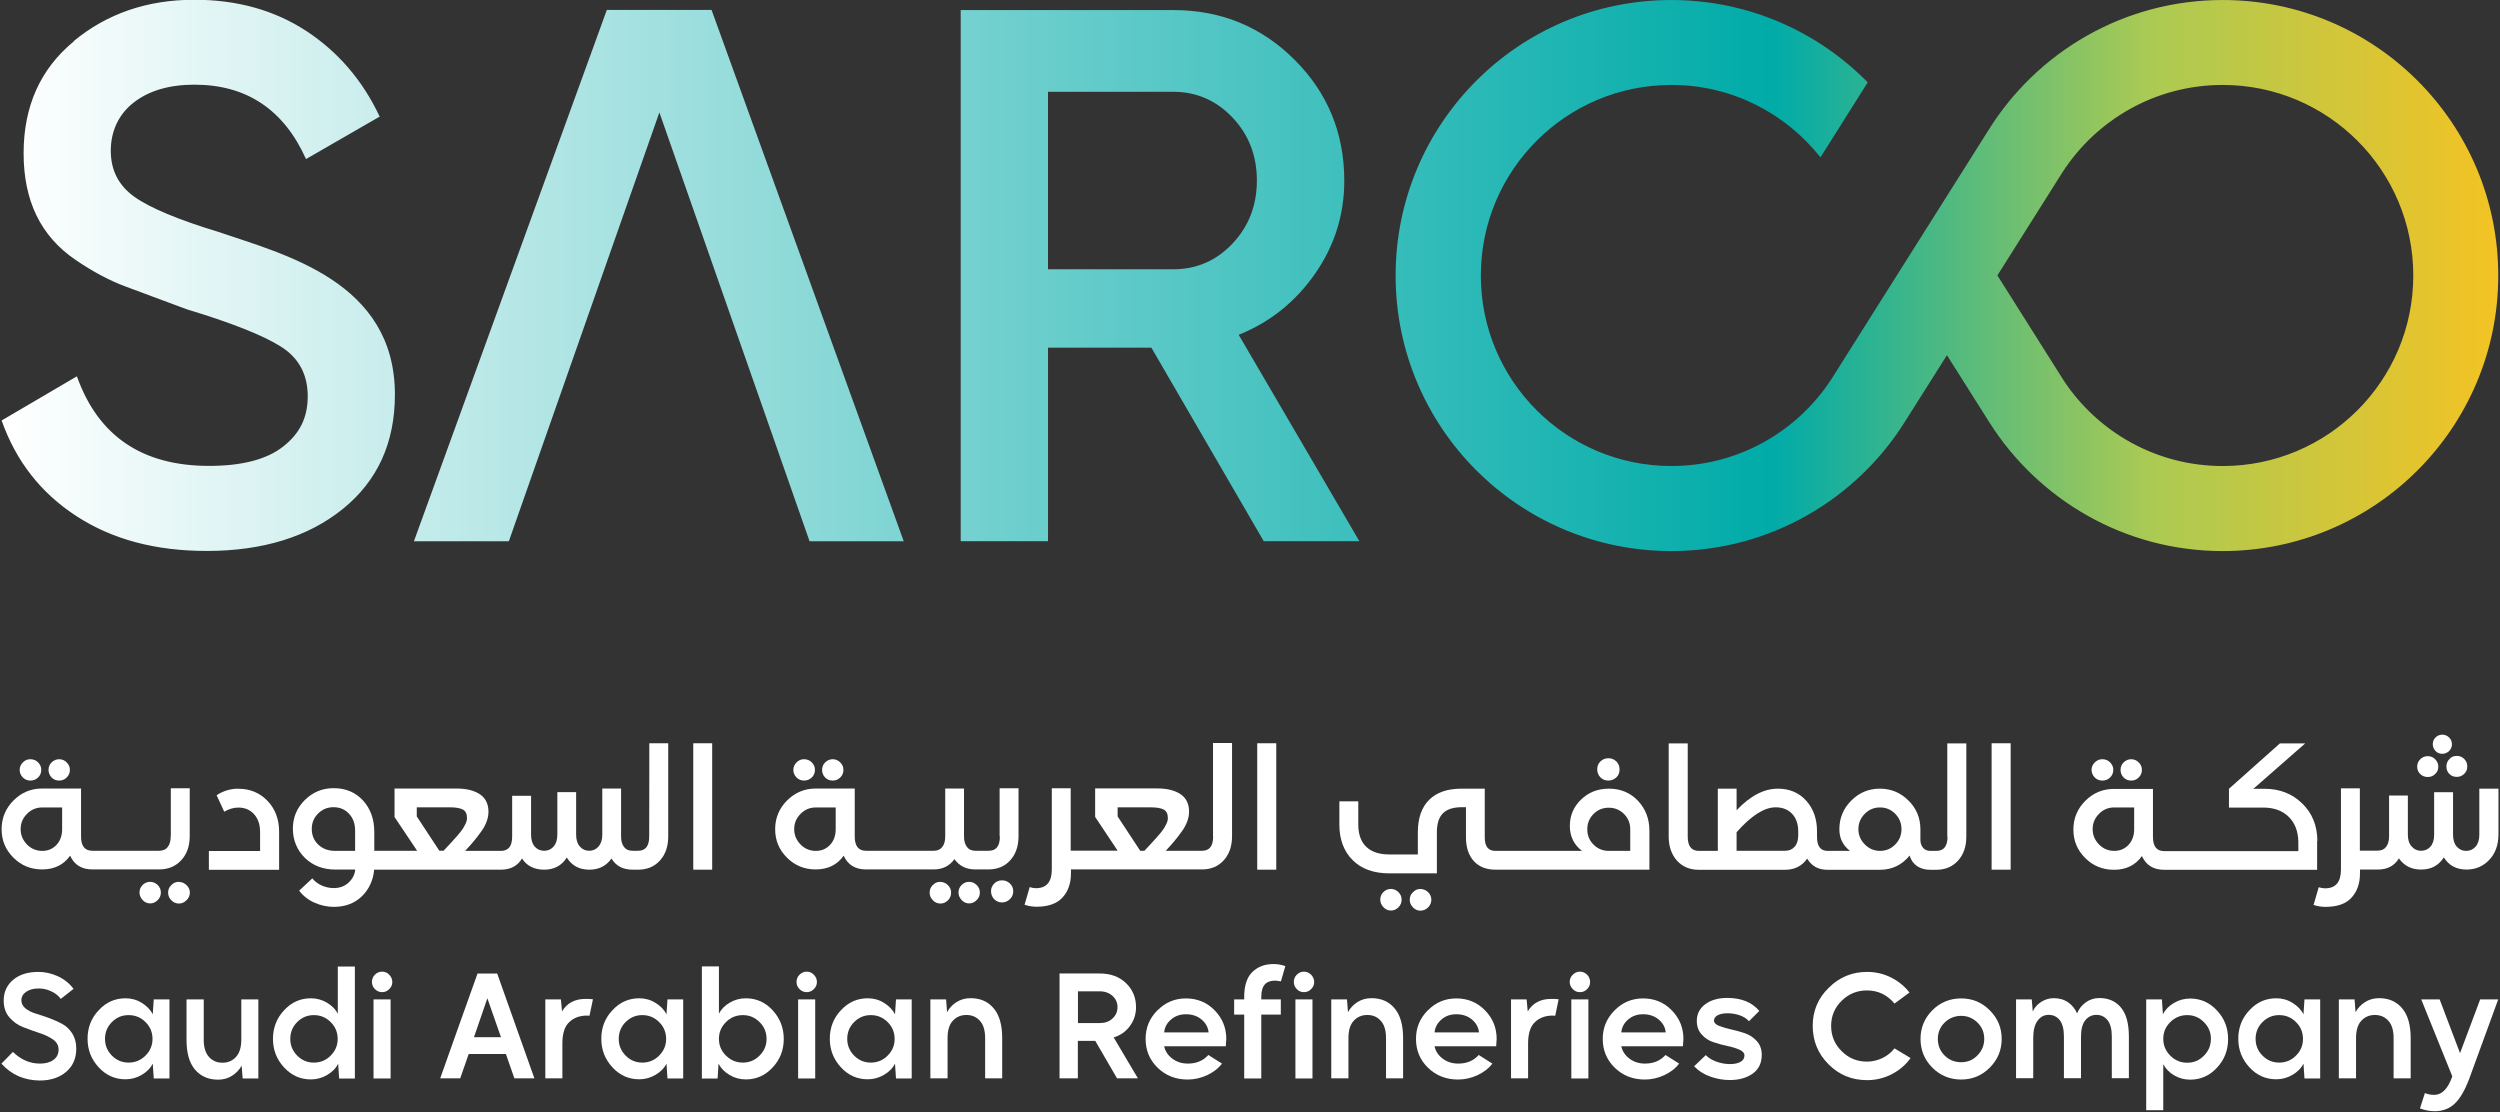 <svg version="1.2" xmlns="http://www.w3.org/2000/svg" viewBox="0 0 1549 689" width="1549" height="689">
	<rect x="0" y="0" width="1549" height="689" fill="#333333" stroke="none"/>
	<title>logo20</title>
	<defs>
		<clipPath clipPathUnits="userSpaceOnUse" id="cp1">
			<path d="m440.89 6.16l119.06 329.19h-58.35l-93.05-265.69-93.27 265.69h-58.81l119.52-329.19zm154.44 0.08h131.69q44.28 0 75.09 30.79c20.54 20.46 30.81 45.55 30.81 74.98 0 20.99-6.01 40.23-18.1 57.57-12.1 17.41-27.85 30.04-47.32 37.87l74.78 127.9h-59.26l-69.62-119.92h-64.05v119.92h-54.1v-329.19zm54.02 160.6h77.6q21.68 0 36.75-15.96 15.06-15.97 15.06-39.02 0-23.04-15.06-39.01c-10.12-10.64-22.3-15.97-36.75-15.97h-77.6zm-603.68-141.36c20.69-17.11 45.64-25.63 74.78-25.63 26.33 0 49.38 6.39 69.16 19.24 19.78 12.93 34.99 30.57 45.64 53.16l-45.64 26.31c-13.77-30.65-36.82-46.09-69.16-46.09-15.67 0-28.22 3.73-37.66 11.11-9.43 7.37-14.15 17.87-14.15 29.88 0 12.02 4.87 21.45 14.46 28.37 9.66 6.92 27.08 14.22 52.34 21.9 40.85 13.99 109.25 30.72 109.25 100.76 0 29.8-10.73 53.38-32.18 70.79-21.46 17.34-49.68 26.09-84.45 26.09-31.72 0-58.58-7.15-80.72-21.6-22.14-14.37-37.51-34.22-46.33-59.24l46.64-27.37c13.16 37.03 40.47 55.51 81.86 55.51 20.38 0 35.68-3.96 45.87-11.94 10.2-7.99 15.29-17.72 15.29-31.18 0-13.46-5.48-23.73-16.51-30.72-11.03-7-30.5-14.75-58.42-23.19-15.37-5.71-27.93-10.42-37.82-14.07-9.89-3.65-20.23-9.13-31.04-16.5-10.87-7.38-18.94-16.58-24.26-27.53q-7.99-16.43-7.99-38.56c0-29.12 10.34-52.24 31.11-69.35zm1331.53-25.47c94.34 0 170.72 76.42 170.72 170.72 0 94.29-76.46 170.71-170.8 170.71-60.78 0-114.19-31.86-144.47-79.69l-26.32-41.67-26.33 41.67c-30.2 47.91-83.61 79.69-144.47 79.69-94.34 0-170.8-76.42-170.8-170.71 0-94.3 76.46-170.72 170.8-170.72 47.7 0 90.76 19.54 121.73 51.02l-29.3 46.46c-21.6-27.29-54.85-44.86-92.35-44.86-65.28 0-118.08 52.93-118.08 118.1 0 65.16 52.8 118.02 118.08 118.02 41.61 0 78.2-21.53 99.28-54.07l97-153.76c30.13-48.59 83.99-80.91 145.31-80.91zm0 288.74c65.2 0 118.07-52.78 118.07-118.02 0-65.25-52.87-118.1-118.07-118.1-41.62 0-78.21 21.52-99.28 54.07l-40.33 63.95 41.16 65.24c21.15 31.87 57.37 52.86 98.45 52.86z"/>
		</clipPath>
		<linearGradient id="g1" x2="1" gradientUnits="userSpaceOnUse" gradientTransform="matrix(1546.903,0,0,341.421,12.175,452.157)">
			<stop offset="0" stop-color="#ffffff"/>
			<stop offset=".7" stop-color="#00aba8"/>
			<stop offset=".85" stop-color="#abca53"/>
			<stop offset="1" stop-color="#fac21f"/>
		</linearGradient>
	</defs>
	<style>
		.s0 { fill: url(#g1) } 
		.s1 { fill: #ffffff } 
	</style>
	<g id="Layer_1-2">
		<g>
			<g id="Clip-Path" clip-path="url(#cp1)">
				<g>
					<path fill-rule="evenodd" class="s0" d="m1547.98 0v341.44h-1546.98v-341.44z"/>
				</g>
			</g>
			<g>
				<path class="s1" d="m36.68 483.64c1.83 0 3.35-0.61 4.64-1.9 1.29-1.29 1.98-2.82 1.98-4.72 0-1.9-0.69-3.34-1.98-4.63-1.29-1.3-2.89-1.98-4.64-1.98-1.75 0-3.42 0.68-4.72 1.98-1.29 1.29-1.9 2.88-1.9 4.63 0 1.75 0.69 3.43 1.9 4.72 1.3 1.29 2.82 1.9 4.72 1.9z"/>
				<path class="s1" d="m18.8 483.64c1.9 0 3.43-0.61 4.8-1.9 1.29-1.29 1.97-2.82 1.97-4.72 0-1.9-0.68-3.34-1.97-4.63-1.3-1.3-2.9-1.98-4.8-1.98-1.9 0-3.35 0.68-4.64 1.98-1.29 1.29-1.98 2.88-1.98 4.63 0 1.75 0.69 3.43 1.98 4.72 1.29 1.29 2.89 1.9 4.64 1.9z"/>
				<path class="s1" d="m110.78 546.38c-1.82 0-3.35 0.68-4.64 2.05-1.37 1.29-1.98 2.81-1.98 4.64 0 1.82 0.69 3.34 1.98 4.71 1.29 1.37 2.89 2.06 4.72 2.06 1.82 0 3.34-0.69 4.71-2.06 1.37-1.37 2.06-2.89 2.06-4.71 0-1.83-0.69-3.35-2.06-4.64-1.37-1.29-2.89-1.98-4.71-1.98"/>
				<path class="s1" d="m93.05 546.38c-1.9 0-3.42 0.68-4.71 1.97-1.3 1.3-1.9 2.89-1.9 4.64 0 1.75 0.68 3.35 1.97 4.72 1.3 1.37 2.9 2.05 4.64 2.05 1.75 0 3.28-0.68 4.65-2.05 1.37-1.37 1.97-2.89 1.97-4.72 0-1.82-0.68-3.34-1.97-4.64-1.37-1.29-2.9-1.97-4.65-1.97z"/>
				<path class="s1" d="m105.76 518.32c0 2.73-0.61 4.94-1.83 6.46-1.21 1.6-3.04 2.36-5.4 2.36h-41.31c-4.71 0-7-2.97-7-8.82v-29.74h-24.11c-6.93 0-12.79 2.44-17.65 7.3-4.95 4.95-7.46 10.88-7.46 17.87 0 7 2.43 12.78 7.3 17.65q7.31 7.3 17.81 7.3c7.53 0 13.31-2.82 17.34-8.52 2.59 5.7 7.15 8.52 13.77 8.52h41.31c5.71 0 10.27-1.91 13.77-5.71q5.25-5.7 5.25-14.83v-29.73h-11.71v29.73zm-67.26-4.56c0 4.03-1.21 7.3-3.5 9.73-2.36 2.51-5.32 3.73-8.82 3.73-3.5 0-6.85-1.29-9.44-3.95-2.58-2.67-3.95-5.78-3.95-9.51 0-3.73 1.29-6.84 3.95-9.5 2.59-2.67 5.79-3.96 9.44-3.96h12.32z"/>
				<path class="s1" d="m147.76 488.66c-4.87 0-9.44 1.37-13.55 4.03l4.72 10.26c2.89-1.74 5.86-2.58 8.83-2.58 3.95 0 7.15 1.37 9.66 4.11 2.43 2.73 3.73 6.38 3.73 10.87v11.94h-31.73v11.63h43.52v-23.57c0-7.68-2.36-14.07-7.15-19.09-4.8-5.02-10.81-7.53-17.96-7.53"/>
				<path class="s1" d="m402.24 518.32c0 5.93-2.28 8.82-6.93 8.82h-3.34c-2.36 0-4.11-0.76-5.33-2.36-1.22-1.6-1.82-3.73-1.82-6.46v-29.74h-11.64v28.59c0 3.12-0.77 5.48-2.29 7.31-1.52 1.74-3.5 2.66-5.85 2.66-2.36 0-4.27-0.92-5.79-2.66q-2.28-2.63-2.28-7.31v-26.38h-11.64v26.38c0 3.12-0.76 5.48-2.28 7.31-1.52 1.74-3.5 2.66-5.86 2.66-2.36 0-4.34-0.84-5.86-2.59q-2.28-2.62-2.28-7.3v-24.18h-11.72v25.32c0 5.93-2.35 8.82-7 8.82h-22.13c2.35-2.51 4.18-4.56 5.4-6.08 1.29-1.52 2.74-3.35 4.33-5.63 1.68-2.2 2.82-4.41 3.58-6.46 0.76-2.05 1.14-4.03 1.14-6.09 0-4.86-1.82-8.51-5.4-10.87-3.58-2.36-8.37-3.5-14.3-3.5h-38.5v17.64l14 20.92h-26.55v-11.64c0-7.98-2.36-14.45-7-19.54-4.72-5.1-10.73-7.61-18.18-7.61-7 0-12.86 2.44-17.81 7.3-4.94 4.87-7.45 10.8-7.45 17.8 0 6.99 2.51 13.23 7.45 18.1 4.95 4.79 11.26 7.22 18.72 7.22h12.48c-0.31 3.12-1.68 5.78-4.11 8.06-2.44 2.28-5.48 3.42-9.21 3.42-2.58 0-5.02-0.53-7.45-1.59-2.44-1.07-4.34-2.59-5.86-4.41l-8.14 7.6c2.36 3.12 5.48 5.63 9.36 7.38 3.88 1.75 7.91 2.66 12.17 2.66 7.07 0 12.86-2.21 17.34-6.54 4.49-4.41 7-9.89 7.61-16.5h78.44c6.01 0 10.42-2.28 13.16-6.92 3.04 4.64 7.68 6.92 13.77 6.92 6.09 0 10.88-2.51 14-7.53 3.04 5.02 7.76 7.53 13.92 7.53 5.94 0 10.5-2.28 13.77-6.92 2.74 4.64 7.15 6.92 13.16 6.92h3.35c5.63 0 10.12-1.9 13.54-5.71 3.43-3.8 5.1-8.74 5.1-14.82v-57.8h-11.72c0 0 0 57.8-0.07 57.8zm-182.13 8.89h-12.48c-4.19 0-7.68-1.29-10.35-3.8q-4.11-3.88-4.11-9.81c0-3.73 1.3-6.92 3.88-9.5 2.59-2.59 5.79-3.96 9.51-3.96 4.04 0 7.23 1.37 9.74 4.11 2.51 2.66 3.73 6.16 3.73 10.42v12.62zm65.73-12.4c-0.68 0.84-1.29 1.6-1.75 2.13-0.45 0.61-1.14 1.37-2.13 2.44-0.91 1.06-1.67 1.9-2.2 2.43-0.46 0.53-1.3 1.44-2.44 2.66-1.14 1.22-1.98 2.13-2.51 2.66h-2.59l-13.99-21.29v-5.63h20.38c3.66 0 6.39 0.46 8.14 1.37 1.75 0.91 2.59 2.66 2.59 5.25 0 0.61 0 1.22-0.23 1.82-0.15 0.61-0.38 1.22-0.76 1.98-0.38 0.69-0.68 1.37-1.06 1.98-0.31 0.61-0.84 1.37-1.52 2.2"/>
				<path fill-rule="evenodd" class="s1" d="m441.27 460.52v78.33h-11.72v-78.33z"/>
				<path class="s1" d="m498.17 483.64c1.9 0 3.43-0.61 4.8-1.9 1.29-1.29 1.97-2.82 1.97-4.72 0-1.9-0.68-3.34-1.97-4.63-1.3-1.3-2.9-1.98-4.8-1.98-1.9 0-3.34 0.68-4.64 1.98-1.29 1.29-1.98 2.88-1.98 4.63 0 1.75 0.69 3.43 1.98 4.72 1.3 1.29 2.89 1.9 4.64 1.9z"/>
				<path class="s1" d="m515.97 483.64c1.83 0 3.35-0.61 4.65-1.9 1.29-1.29 1.97-2.82 1.97-4.72 0-1.9-0.68-3.34-1.97-4.63-1.3-1.3-2.9-1.98-4.65-1.98-1.74 0-3.42 0.68-4.71 1.98-1.3 1.29-1.9 2.88-1.9 4.63 0 1.75 0.6 3.43 1.9 4.72 1.29 1.29 2.81 1.9 4.71 1.9z"/>
				<path class="s1" d="m582.62 546.38c-1.9 0-3.42 0.68-4.72 2.05-1.29 1.29-1.9 2.81-1.9 4.64 0 1.82 0.69 3.34 1.98 4.71 1.29 1.37 2.89 2.06 4.72 2.06 1.82 0 3.34-0.69 4.71-2.06 1.3-1.37 1.9-2.89 1.9-4.71 0-1.83-0.68-3.35-1.97-4.64-1.3-1.29-2.89-1.98-4.64-1.98"/>
				<path class="s1" d="m600.5 546.38c-1.9 0-3.43 0.68-4.72 1.97-1.29 1.3-1.9 2.89-1.9 4.64 0 1.75 0.68 3.35 1.98 4.72 1.29 1.37 2.89 2.05 4.64 2.05 1.75 0 3.27-0.68 4.64-2.05 1.37-1.37 1.98-2.89 1.98-4.72 0-1.82-0.69-3.34-1.98-4.64-1.37-1.29-2.89-1.97-4.64-1.97z"/>
				<path class="s1" d="m620.81 545.46c-1.9 0-3.5 0.69-4.79 1.98-1.37 1.37-1.98 2.97-1.98 4.79 0 1.83 0.68 3.58 1.98 4.94 1.37 1.3 2.97 1.98 4.79 1.98 1.83 0 3.58-0.68 4.95-2.05 1.37-1.37 2.05-2.97 2.05-4.87q0-2.85-2.05-4.79c-1.37-1.37-3.05-1.98-4.95-1.98z"/>
				<path class="s1" d="m619.52 518.32c0 5.93-2.28 8.82-6.93 8.82h-8.14c-2.35 0-4.1-0.76-5.32-2.36-1.22-1.6-1.83-3.73-1.83-6.46v-29.74h-11.64v29.74c0 2.73-0.61 4.94-1.82 6.46-1.22 1.6-2.97 2.36-5.25 2.36h-42c-4.71 0-7-2.97-7-8.82v-29.74h-24.11c-6.93 0-12.79 2.44-17.73 7.3-4.95 4.95-7.46 10.88-7.46 17.87 0 7 2.44 12.78 7.31 17.65q7.3 7.3 17.8 7.3c7.53 0 13.31-2.82 17.35-8.52 2.58 5.7 7.15 8.52 13.77 8.52h41.99c5.56 0 9.82-2.13 12.86-6.39 3.04 4.26 7.3 6.39 12.93 6.39h8.14c5.63 0 10.2-1.91 13.54-5.71 3.43-3.8 5.1-8.74 5.1-14.83v-29.73h-11.71v29.73zm-101.72-4.56c0 4.03-1.22 7.3-3.5 9.73-2.36 2.51-5.33 3.73-8.83 3.73-3.5 0-6.84-1.29-9.43-3.95-2.59-2.67-3.96-5.78-3.96-9.51 0-3.73 1.3-6.84 3.96-9.5 2.59-2.67 5.78-3.96 9.43-3.96h12.33z"/>
				<path class="s1" d="m751.67 518.32c0 5.93-2.29 8.82-6.93 8.82h-22.44c2.36-2.51 4.18-4.57 5.4-6.09 1.29-1.52 2.74-3.34 4.34-5.62 1.67-2.21 2.81-4.41 3.57-6.47 0.76-2.05 1.14-4.03 1.14-6.08 0-4.87-1.82-8.52-5.4-10.88-3.57-2.35-8.37-3.49-14.3-3.49h-38.5v17.64l13.93 20.91h-29.07v-38.63h-11.71v50.27q0 11.63-9.82 11.63-1.82 0-3.88-0.68l-3.19 10.95c2.28 0.76 4.79 1.21 7.46 1.21 7.22 0 12.55-1.9 16.05-5.7 3.5-3.8 5.25-8.82 5.25-14.98v-2.43h81.17c5.63 0 10.12-1.91 13.54-5.71 3.43-3.8 5.1-8.74 5.1-14.83v-57.79h-11.79v57.79zm-31.57-3.49c-0.69 0.83-1.3 1.59-1.75 2.12-0.46 0.61-1.14 1.37-2.13 2.44-0.92 1.06-1.68 1.9-2.21 2.43-0.46 0.53-1.29 1.45-2.43 2.66-1.14 1.22-1.98 2.13-2.51 2.66h-2.59l-14-21.29v-5.62h20.39c3.73 0 6.39 0.45 8.14 1.36 1.75 0.92 2.59 2.67 2.59 5.25q0 0.91-0.23 1.83c-0.15 0.6-0.38 1.21-0.76 1.97-0.38 0.69-0.69 1.37-1.07 1.98-0.3 0.61-0.83 1.37-1.52 2.21"/>
				<path fill-rule="evenodd" class="s1" d="m790.77 460.52v78.33h-11.79v-78.33z"/>
				<path class="s1" d="m880.09 550.79c-1.83 0-3.35 0.68-4.64 2.05-1.37 1.29-1.98 2.81-1.98 4.64 0 1.82 0.68 3.34 1.98 4.71 1.29 1.37 2.89 2.06 4.64 2.06 1.75 0 3.42-0.69 4.79-2.06 1.29-1.37 1.98-2.89 1.98-4.71 0-1.83-0.69-3.35-1.98-4.64q-1.94-1.94-4.79-2.05z"/>
				<path class="s1" d="m861.83 550.79c-1.9 0-3.43 0.68-4.72 1.97-1.29 1.3-1.9 2.89-1.9 4.64 0 1.75 0.68 3.35 1.98 4.72 1.29 1.37 2.89 2.05 4.64 2.05 1.75 0 3.34-0.68 4.71-2.05 1.3-1.37 1.91-2.89 1.91-4.72 0-1.82-0.69-3.34-1.98-4.64-1.3-1.29-2.89-1.97-4.64-1.97z"/>
				<path class="s1" d="m996.79 488.66c-6.85 0-12.55 2.28-17.19 6.77-4.64 4.48-6.93 9.96-6.93 16.35 0 6.38 2.51 11.63 7.54 15.43h-53.72c-4.33 0-6.54-2.73-6.54-8.29v-30.26h-14.45c-8.68 0-15.3 2.28-20.01 6.92-4.64 4.64-7 11.33-7 20.07v13.77h-17.8c-6.17 0-10.88-1.6-14.15-4.72-3.28-3.11-4.95-7.75-4.95-13.76v-14.45h-11.72v14.45c0 9.2 2.74 16.5 8.22 21.98 5.48 5.47 13.01 8.21 22.67 8.21h29.52v-25.48c0-5.24 1.22-9.2 3.73-11.71 2.51-2.51 6.47-3.8 11.79-3.8h2.51v18.78c0 6.09 1.6 10.95 4.79 14.53 3.2 3.57 7.69 5.4 13.47 5.4h95.4v-24.11c0-7.45-2.43-13.61-7.15-18.63-4.79-5.02-10.8-7.45-18.03-7.45zm13.39 38.55h-13.39c-3.65 0-6.85-1.29-9.43-3.88-2.59-2.58-3.88-5.77-3.88-9.5 0-3.73 1.29-6.92 3.88-9.51 2.58-2.58 5.78-3.87 9.43-3.87 3.65 0 6.85 1.29 9.43 3.87 2.59 2.59 3.88 5.78 3.88 9.51v13.46z"/>
				<path class="s1" d="m996.56 483.64c1.9 0 3.58-0.68 4.95-1.98 1.37-1.29 1.98-2.96 1.98-4.94 0-1.98-0.69-3.57-1.98-4.94-1.37-1.3-2.97-1.98-4.95-1.98-1.98 0-3.57 0.68-4.94 1.98-1.37 1.37-1.98 2.96-1.98 4.94 0 1.98 0.68 3.57 1.98 4.94 1.37 1.37 2.96 1.98 4.94 1.98z"/>
				<path class="s1" d="m1206.69 518.39c0 5.86-2.28 8.82-6.92 8.82h-3.65c-1.98 0-3.5-0.61-4.57-1.9-1.06-1.22-1.67-2.89-1.67-4.94v-6.54c0-7-2.44-12.93-7.38-17.8-4.95-4.94-10.81-7.37-17.73-7.37-6.92 0-12.78 2.43-17.72 7.37-4.95 4.95-7.38 10.88-7.38 17.8 0 5.63 2.2 10.04 6.61 13.38h-13.92c-4.33 0-6.54-2.89-6.54-8.67v-3.49c0-7.76-2.28-14.07-6.77-19.02-4.49-4.94-10.35-7.37-17.5-7.37-8.6 0-17.12 4.41-25.56 13.38v-13.38h-11.64v38.55h-11.72c-4.64 0-6.92-2.96-6.92-8.82v-57.79h-11.79v57.79c0 6.09 1.75 11.03 5.09 14.83 3.43 3.8 7.92 5.7 13.55 5.7h53.4c5.94 0 10.5-2.28 13.77-6.92 2.74 4.64 6.93 6.92 12.56 6.92h32.41c7.6 0 13.77-2.96 18.48-8.82 0.84 2.82 2.44 5.02 4.64 6.54q3.31 2.28 8.22 2.28h3.65c5.63 0 10.12-1.9 13.54-5.7 3.43-3.8 5.1-8.74 5.1-14.83v-57.79h-11.79v57.79zm-92.51-0.76q0 4.56-2.28 7.07c-1.53 1.68-3.5 2.44-5.86 2.44h-30.05v-11.49c9.05-10.26 17.11-15.43 24.19-15.43q6.5 0 10.27 4.1c2.51 2.67 3.73 6.32 3.73 10.88zm60.1 5.63c-2.59 2.66-5.78 3.95-9.43 3.95-3.66 0-6.85-1.37-9.44-4.03-2.58-2.59-3.95-5.78-3.95-9.43 0-3.65 1.29-6.84 3.95-9.51 2.59-2.66 5.78-3.95 9.44-3.95 3.65 0 6.84 1.29 9.43 3.95 2.59 2.67 3.88 5.78 3.88 9.51 0 3.73-1.29 6.84-3.88 9.51z"/>
				<path fill-rule="evenodd" class="s1" d="m1245.8 460.52v78.33h-11.8v-78.33z"/>
				<path class="s1" d="m1302.63 483.64c1.9 0 3.42-0.61 4.79-1.9 1.29-1.29 1.98-2.82 1.98-4.72 0-1.9-0.69-3.34-1.98-4.63-1.29-1.3-2.89-1.98-4.79-1.98-1.91 0-3.35 0.68-4.72 1.98-1.29 1.29-1.98 2.88-1.98 4.63 0 1.75 0.69 3.43 1.98 4.72 1.29 1.29 2.89 1.9 4.72 1.9z"/>
				<path class="s1" d="m1320.5 483.64c1.83 0 3.35-0.61 4.65-1.9 1.29-1.29 1.97-2.82 1.97-4.72 0-1.9-0.68-3.34-1.97-4.63-1.3-1.3-2.9-1.98-4.65-1.98-1.75 0-3.42 0.68-4.71 1.98-1.3 1.29-1.9 2.88-1.9 4.63 0 1.75 0.6 3.43 1.9 4.72 1.29 1.29 2.81 1.9 4.71 1.9z"/>
				<path class="s1" d="m1435.84 520.9c-0.08-9.35-3.2-17.11-9.43-23.12-6.17-6-13.93-9.05-23.28-9.05h-6.93l32.11-28.13h-15.67l-31.58 28.13v11.64h21.3c6.55 0 11.8 1.9 15.68 5.7 3.88 3.8 5.85 8.9 6.01 15.44v5.85h-83.08c-4.72 0-7-2.96-7-8.82v-29.73h-24.12c-6.92 0-12.78 2.43-17.72 7.3-4.95 4.94-7.46 10.88-7.46 17.87 0 7 2.44 12.78 7.3 17.64q7.31 7.3 17.81 7.3c7.53 0 13.31-2.81 17.34-8.51 2.59 5.7 7.15 8.51 13.77 8.51h94.8v-17.94zm-113.51-7.15c0 4.03-1.22 7.3-3.5 9.73-2.36 2.51-5.33 3.73-8.83 3.73-3.5 0-6.84-1.29-9.43-3.96-2.59-2.66-3.96-5.77-3.96-9.5 0-3.73 1.3-6.84 3.96-9.51 2.59-2.66 5.78-3.95 9.43-3.95h12.33z"/>
				<path class="s1" d="m1536.19 488.66v28.59c0 3.04-0.76 5.55-2.29 7.3-1.52 1.75-3.5 2.66-5.85 2.66-2.36 0-4.26-0.91-5.86-2.66q-2.28-2.62-2.28-7.3v-26.39h-11.72v26.39c0 3.19-0.76 5.55-2.28 7.3-1.52 1.75-3.5 2.59-5.86 2.59-2.36 0-4.26-0.92-5.78-2.66-1.6-1.75-2.36-4.19-2.36-7.31v-24.25h-11.64v25.32c0 2.74-0.61 4.87-1.83 6.46-1.21 1.6-2.96 2.36-5.25 2.36h-11.03v-38.63h-11.71v50.34q0 11.64-9.82 11.64c-1.22 0-2.51-0.23-3.95-0.69l-3.2 10.95c2.28 0.84 4.72 1.22 7.46 1.22 7.22 0 12.63-1.9 16.05-5.7 3.5-3.81 5.25-8.83 5.25-14.99v-2.43h11.03c5.93 0 10.27-2.28 13.09-6.92 3.27 4.64 7.83 6.92 13.77 6.92 6.23 0 10.87-2.51 14.07-7.53 3.12 5.02 7.76 7.53 14 7.53 5.63 0 10.35-1.98 14.07-5.93 3.81-3.95 5.71-9.2 5.78-15.59v-28.59h-11.71z"/>
				<path class="s1" d="m1513.29 467.06c1.59 0 2.96-0.61 4.18-1.75 1.14-1.14 1.75-2.51 1.75-4.18 0-1.67-0.61-3.04-1.75-4.18-1.14-1.14-2.59-1.75-4.18-1.75-1.6 0-3.05 0.53-4.26 1.75-1.14 1.14-1.68 2.51-1.68 4.18 0 1.67 0.61 2.97 1.68 4.18 1.14 1.22 2.58 1.75 4.26 1.75z"/>
				<path class="s1" d="m1515.8 474.97q0 2.74 1.82 4.56 1.83 1.83 4.57 1.83c1.82 0 3.35-0.61 4.64-1.9 1.29-1.22 1.9-2.74 1.9-4.57 0-1.82-0.61-3.34-1.9-4.63-1.29-1.3-2.82-1.91-4.64-1.91-1.83 0-3.35 0.61-4.49 1.91-1.29 1.29-1.9 2.81-1.9 4.71z"/>
				<path class="s1" d="m1504.23 481.43c1.83 0 3.35-0.6 4.64-1.9 1.3-1.21 1.91-2.66 1.91-4.48 0-1.83-0.69-3.35-1.98-4.64-1.29-1.29-2.82-1.9-4.57-1.9-1.75 0-3.34 0.61-4.64 1.9-1.29 1.29-1.9 2.81-1.9 4.64 0 1.82 0.61 3.34 1.9 4.56 1.3 1.22 2.82 1.82 4.64 1.82z"/>
				<path class="s1" d="m1 658.92l7-7.15c4.94 4.79 10.5 7.23 16.74 7.23 3.5 0 6.31-0.76 8.37-2.28q3.19-2.29 3.19-6.39c0-2.59-1.14-4.64-3.5-6.31-2.36-1.6-5.17-2.97-8.52-4.03-3.35-1.07-6.62-2.29-9.97-3.58-3.34-1.29-6.16-3.34-8.52-6.08-2.36-2.74-3.5-6.24-3.5-10.42 0-5.25 1.98-9.51 5.79-12.78 3.88-3.26 9.05-4.94 15.67-4.94 3.95 0 7.91 0.84 11.87 2.59 3.88 1.75 7.22 4.33 9.96 7.91l-7.91 6.23c-1.45-1.98-3.42-3.57-5.93-4.71-2.44-1.14-4.95-1.75-7.54-1.75h-0.38c-3.12 0-5.63 0.68-7.6 2.05q-2.97 2.05-2.97 5.25 0 2.96 2.51 5.02c1.67 1.37 3.8 2.43 6.24 3.19q3.76 1.14 8.21 2.74c2.97 1.14 5.71 2.28 8.22 3.65 2.51 1.29 4.57 3.27 6.32 5.93 1.67 2.66 2.51 5.78 2.51 9.43 0 6.01-2.06 10.8-6.24 14.37-4.19 3.58-9.66 5.4-16.51 5.4-9.59-0.15-17.42-3.57-23.59-10.42"/>
				<path class="s1" d="m61.18 625.92c4.56-4.95 10.12-7.38 16.58-7.38 3.65 0 7 0.91 10.05 2.82 3.11 1.9 5.4 4.25 6.84 7.14l0.61-9.27h9.74v48.97h-9.74l-0.61-9.2c-1.44 2.89-3.73 5.17-6.84 6.99q-4.68 2.74-10.05 2.74c-6.46 0-12.02-2.43-16.58-7.38-4.57-4.94-6.93-10.79-6.93-17.71 0-6.92 2.29-12.86 6.93-17.72zm8.14 28.13c2.89 2.89 6.31 4.34 10.35 4.34 4.03 0 7.6-1.45 10.49-4.34 2.89-2.89 4.34-6.31 4.34-10.34 0-4.03-1.45-7.6-4.34-10.42q-4.33-4.33-10.49-4.33c-4.11 0-7.46 1.44-10.35 4.33-2.89 2.89-4.26 6.39-4.26 10.42 0 4.03 1.44 7.45 4.26 10.34z"/>
				<path class="s1" d="m115.65 619.23h10.58v24.94c0 4.71 1.06 8.29 3.27 10.72 2.2 2.43 4.94 3.57 8.37 3.57 3.42 0 6.16-1.21 8.36-3.57 2.21-2.43 3.28-6.01 3.28-10.72v-24.94h10.57v48.97h-9.74l-0.61-7.91c-1.44 2.59-3.42 4.64-5.93 6.24-2.51 1.59-5.4 2.43-8.6 2.43-6.01 0-10.8-2.05-14.3-6.16-3.58-4.11-5.33-10.27-5.33-18.56v-24.94z"/>
				<path class="s1" d="m176.06 625.92c4.56-4.95 10.11-7.38 16.58-7.38 3.58 0 6.85 0.91 9.97 2.74 3.04 1.82 5.32 4.11 6.69 6.92v-29.35h10.58v69.42h-9.74l-0.61-9.2c-1.44 2.89-3.73 5.17-6.85 7q-4.67 2.74-10.04 2.74c-6.47 0-12.02-2.44-16.58-7.38-4.57-4.94-6.93-10.8-6.93-17.72 0-6.92 2.29-12.85 6.93-17.79zm8.06 28.13c2.89 2.89 6.32 4.34 10.35 4.34 4.03 0 7.61-1.45 10.42-4.34 2.89-2.89 4.34-6.31 4.34-10.34 0-4.03-1.45-7.6-4.34-10.42-2.89-2.89-6.39-4.33-10.42-4.33-4.03 0-7.46 1.44-10.35 4.33-2.89 2.89-4.26 6.39-4.26 10.42 0 4.03 1.45 7.45 4.26 10.34z"/>
				<path class="s1" d="m230.45 608.43c0-1.75 0.61-3.27 1.83-4.49 1.22-1.29 2.74-1.9 4.49-1.9 1.75 0 3.19 0.61 4.41 1.9 1.22 1.29 1.9 2.81 1.9 4.49 0 1.67-0.61 3.19-1.9 4.41-1.22 1.29-2.74 1.9-4.41 1.9-1.68 0-3.2-0.61-4.49-1.9-1.22-1.22-1.83-2.74-1.83-4.41zm0.99 10.8h10.58v48.97h-10.58z"/>
				<path class="s1" d="m295.88 603.18h12.17l23.05 64.94h-12.4l-5.25-15.05h-23.05l-5.25 15.05h-12.4c0 0 23.05-64.94 23.13-64.94zm14.53 39.47l-8.44-24.11-8.3 24.11z"/>
				<path class="s1" d="m337.8 619.23h9.74l0.68 7.45q4.57-7.76 14.61-7.76h0.46q2.28 0 4.1 0.23l-2.13 10.19c-0.38 0-0.99-0.08-1.67-0.08-4.41 0-8.06 1.37-10.88 4.03-2.89 2.67-4.26 7.15-4.26 13.31v21.52h-10.57v-48.97z"/>
				<path class="s1" d="m379.49 625.92c4.56-4.95 10.12-7.38 16.59-7.38 3.65 0 6.99 0.91 10.04 2.82 3.12 1.9 5.4 4.25 6.84 7.14l0.61-9.27h9.74v48.97h-9.74l-0.61-9.2c-1.44 2.89-3.72 5.17-6.84 6.99q-4.68 2.74-10.04 2.74c-6.47 0-12.03-2.43-16.59-7.38-4.56-4.94-6.92-10.79-6.92-17.71 0-6.92 2.28-12.86 6.92-17.72zm8.14 28.13c2.89 2.89 6.32 4.34 10.35 4.34 4.03 0 7.61-1.45 10.42-4.34 2.89-2.89 4.34-6.31 4.34-10.34 0-4.03-1.45-7.6-4.34-10.42-2.89-2.89-6.39-4.33-10.42-4.33-4.03 0-7.46 1.44-10.35 4.33-2.89 2.89-4.26 6.39-4.26 10.42 0 4.03 1.45 7.45 4.26 10.34z"/>
				<path class="s1" d="m434.88 598.77h10.57v29.35c1.45-2.89 3.73-5.17 6.77-6.92 3.04-1.75 6.32-2.66 9.89-2.66 6.47 0 12.02 2.43 16.59 7.38 4.56 4.94 6.92 10.87 6.92 17.79 0 6.92-2.28 12.78-6.92 17.72-4.57 4.94-10.12 7.38-16.59 7.38q-5.48 0-10.04-2.74c-3.12-1.83-5.4-4.18-6.85-7l-0.61 9.2h-9.73v-69.42zm14.98 55.28c2.89 2.89 6.32 4.33 10.43 4.33 4.1 0 7.45-1.44 10.34-4.33 2.89-2.89 4.34-6.31 4.34-10.34 0-4.03-1.45-7.61-4.34-10.42-2.89-2.89-6.31-4.33-10.34-4.33-4.04 0-7.61 1.44-10.5 4.33-2.89 2.89-4.34 6.39-4.34 10.42 0 4.03 1.45 7.45 4.34 10.34"/>
				<path class="s1" d="m493.53 608.43c0-1.75 0.61-3.27 1.83-4.49 1.29-1.29 2.74-1.9 4.49-1.9 1.75 0 3.19 0.61 4.41 1.9 1.29 1.29 1.9 2.81 1.9 4.49 0 1.67-0.61 3.19-1.9 4.41-1.22 1.29-2.74 1.9-4.41 1.9-1.68 0-3.2-0.61-4.49-1.9-1.22-1.22-1.83-2.74-1.83-4.41zm0.99 10.8h10.58v48.97h-10.58z"/>
				<path class="s1" d="m521.07 625.92c4.57-4.95 10.12-7.38 16.59-7.38 3.65 0 7 0.91 10.04 2.82 3.12 1.9 5.4 4.25 6.85 7.14l0.61-9.27h9.73v48.97h-9.73l-0.61-9.2c-1.45 2.89-3.73 5.17-6.85 6.99q-4.68 2.74-10.04 2.74c-6.47 0-12.02-2.43-16.59-7.38-4.56-4.94-6.92-10.79-6.92-17.71 0-6.92 2.28-12.86 6.92-17.72zm8.14 28.13c2.89 2.89 6.32 4.34 10.35 4.34 4.03 0 7.61-1.45 10.42-4.34 2.89-2.89 4.34-6.31 4.34-10.34 0-4.03-1.45-7.6-4.34-10.42-2.89-2.89-6.39-4.33-10.42-4.33-4.03 0-7.46 1.44-10.35 4.33-2.89 2.89-4.26 6.39-4.26 10.42 0 4.03 1.45 7.45 4.26 10.34z"/>
				<path class="s1" d="m576.46 668.2v-48.97h9.74l0.6 7.9c1.45-2.58 3.35-4.63 5.86-6.23 2.51-1.6 5.4-2.43 8.75-2.43 5.94 0 10.73 2.05 14.23 6.23 3.57 4.18 5.32 10.34 5.32 18.48v24.94h-10.57v-24.94c0-4.71-1.07-8.37-3.27-10.72-2.21-2.44-4.95-3.58-8.37-3.58-3.43 0-6.16 1.22-8.37 3.58-2.21 2.35-3.27 6.01-3.27 10.72v24.94h-10.58z"/>
				<path class="s1" d="m681.45 603.18c6.69 0 12.09 1.98 16.28 6.01q6.16 6.04 6.16 14.83c0 4.41-1.29 8.29-3.81 11.71q-3.76 5.13-10.04 7.07l14.99 25.32h-12.93l-13.47-23.19h-10.8v23.19h-11.34v-64.94c0 0 24.88 0 24.96 0zm-0.16 30.72c3.35 0 6.01-0.91 8.07-2.89 2.05-1.9 3.04-4.26 3.04-6.99 0-2.74-0.99-5.02-3.04-6.92-2.06-1.9-4.72-2.89-8.07-2.89h-13.39v19.69z"/>
				<path class="s1" d="m717.2 625.99c4.87-4.94 10.73-7.37 17.65-7.37 6.93 0 12.94 2.43 17.73 7.37 4.79 4.87 7.23 10.8 7.23 17.72 0 0.15-0.08 1.68-0.31 4.56h-38.19c0.69 3.12 2.36 5.63 5.1 7.69 2.74 2.05 5.93 3.04 9.58 3.04 5.25 0 9.51-1.75 12.71-5.33l8.44 5.33c-2.28 3.04-5.4 5.4-9.28 7.22-3.88 1.75-7.83 2.66-11.94 2.66-7.46 0-13.62-2.43-18.64-7.3-5.02-4.86-7.46-10.87-7.46-17.87 0-6.99 2.44-12.77 7.31-17.72m4.18 13.69h27.54q-0.46-4.67-4.34-7.98c-2.58-2.13-5.78-3.27-9.58-3.27-3.81 0-6.77 1.06-9.36 3.27-2.59 2.2-3.96 4.86-4.26 7.98z"/>
				<path class="s1" d="m764.68 619.23h6.23v-1.52c0-7 1.68-12.17 5.02-15.44 3.35-3.27 7.69-4.94 13.09-4.94 2.51 0 5.02 0.38 7.38 1.29l-2.74 9.43c-1.9-0.31-3.12-0.46-3.57-0.46-2.82 0-4.95 0.76-6.4 2.36-1.44 1.6-2.2 4.18-2.2 7.76v1.52h12.1v9.43h-12.1v39.54h-10.58v-39.54h-6.23z"/>
				<path class="s1" d="m801.65 608.43c0-1.75 0.61-3.27 1.83-4.49 1.29-1.29 2.73-1.9 4.41-1.9 1.67 0 3.19 0.61 4.49 1.9 1.21 1.29 1.9 2.81 1.9 4.49 0 1.67-0.61 3.19-1.9 4.41-1.22 1.29-2.74 1.9-4.49 1.9-1.75 0-3.2-0.61-4.41-1.9-1.22-1.22-1.83-2.74-1.83-4.41zm0.99 10.8h10.57v48.97h-10.57z"/>
				<path class="s1" d="m824.85 668.2v-48.97h9.74l0.61 7.9c1.45-2.58 3.35-4.63 5.86-6.23 2.51-1.6 5.4-2.43 8.75-2.43 5.93 0 10.72 2.05 14.22 6.23 3.58 4.18 5.33 10.34 5.33 18.48v24.94h-10.58v-24.94c0-4.71-1.06-8.37-3.27-10.72-2.2-2.44-4.94-3.58-8.37-3.58-3.42 0-6.16 1.22-8.36 3.58-2.21 2.35-3.28 6.01-3.28 10.72v24.94h-10.57z"/>
				<path class="s1" d="m884.73 625.99c4.87-4.94 10.72-7.37 17.65-7.37 6.92 0 12.93 2.43 17.72 7.37 4.8 4.87 7.23 10.8 7.23 17.72 0 0.15-0.08 1.68-0.3 4.56h-38.19c0.68 3.12 2.35 5.63 5.09 7.69 2.74 2.05 5.94 3.04 9.59 3.04 5.25 0 9.51-1.75 12.7-5.33l8.45 5.33c-2.28 3.04-5.4 5.4-9.28 7.22-3.88 1.75-7.84 2.66-11.95 2.66-7.45 0-13.62-2.43-18.64-7.3-5.02-4.86-7.45-10.87-7.45-17.87 0-6.99 2.43-12.77 7.3-17.72m4.19 13.69h27.54q-0.46-4.67-4.34-7.98c-2.59-2.13-5.78-3.27-9.59-3.27-3.8 0-6.77 1.06-9.35 3.27-2.51 2.2-3.96 4.86-4.26 7.98z"/>
				<path class="s1" d="m936.16 619.23h9.73l0.69 7.45q4.56-7.76 14.61-7.76h0.45q2.28 0 4.11 0.23l-2.13 10.19c-0.38 0-0.99-0.08-1.67-0.08-4.42 0-8.07 1.37-10.88 4.03-2.89 2.67-4.26 7.15-4.26 13.31v21.52h-10.58v-48.97z"/>
				<path class="s1" d="m972.6 608.43c0-1.75 0.61-3.27 1.9-4.49 1.22-1.29 2.74-1.9 4.41-1.9 1.68 0 3.2 0.61 4.49 1.9 1.22 1.29 1.83 2.81 1.83 4.49 0 1.67-0.61 3.19-1.83 4.41-1.22 1.29-2.74 1.9-4.49 1.9-1.75 0-3.19-0.61-4.41-1.9-1.22-1.22-1.9-2.74-1.9-4.41zm0.99 10.8h10.57v48.97h-10.57z"/>
				<path class="s1" d="m1000.44 625.99c4.87-4.94 10.73-7.37 17.65-7.37 6.93 0 12.94 2.43 17.73 7.37 4.79 4.87 7.23 10.8 7.23 17.72 0 0.15-0.08 1.68-0.31 4.56h-38.19c0.69 3.12 2.36 5.63 5.1 7.69 2.74 2.05 5.93 3.04 9.58 3.04 5.25 0 9.51-1.75 12.71-5.33l8.44 5.33c-2.28 3.04-5.4 5.4-9.28 7.22-3.88 1.75-7.83 2.66-11.94 2.66-7.46 0-13.62-2.43-18.64-7.3-5.02-4.86-7.46-10.87-7.46-17.87 0-6.99 2.44-12.77 7.38-17.72zm4.11 13.69h27.54q-0.46-4.67-4.34-7.98c-2.58-2.13-5.78-3.27-9.58-3.27-3.81 0-6.77 1.06-9.36 3.27-2.59 2.2-3.96 4.86-4.26 7.98z"/>
				<path class="s1" d="m1056.89 653.75c1.6 1.67 3.81 3.04 6.55 4.03 2.73 0.99 5.55 1.52 8.36 1.52q4.23 0 6.62-1.37c1.6-0.91 2.44-2.2 2.44-3.95 0-1.45-0.99-2.66-3.05-3.58-2.05-0.91-4.48-1.67-7.38-2.28-2.89-0.61-5.78-1.37-8.67-2.35-2.89-0.92-5.4-2.51-7.38-4.8-2.05-2.2-3.04-5.01-3.04-8.51 0-4.18 1.75-7.61 5.17-10.19 3.43-2.59 7.99-3.96 13.62-3.96 8.75 0 15.37 2.66 19.93 8.06l-6.39 6.39c-1.44-1.67-3.42-2.89-5.86-3.72-2.51-0.84-4.94-1.22-7.38-1.22-2.43 0-4.56 0.38-6.16 1.22-1.52 0.83-2.28 1.97-2.28 3.34 0 1.29 0.99 2.36 3.04 3.2 2.06 0.83 4.49 1.52 7.38 2.2 2.89 0.61 5.86 1.45 8.75 2.43 2.89 0.99 5.33 2.59 7.38 4.87 2.06 2.28 3.04 5.1 3.04 8.52 0 5.09-1.9 8.97-5.63 11.63-3.8 2.66-8.52 3.96-14.15 3.96-4.03 0-8.06-0.69-12.09-2.13q-6.05-2.17-10.04-6.39z"/>
				<path class="s1" d="m1133.12 612q9.82-9.81 23.74-9.81c5.25 0 10.12 1.14 14.76 3.42 4.56 2.29 8.44 5.4 11.49 9.36l-9.28 6.84c-4.49-5.4-10.2-8.14-17.05-8.14-6.16 0-11.33 2.13-15.67 6.39-4.34 4.26-6.54 9.43-6.54 15.59 0 6.16 2.2 11.41 6.54 15.67 4.34 4.33 9.51 6.46 15.67 6.46 3.35 0 6.55-0.76 9.59-2.21 2.97-1.44 5.48-3.49 7.46-6l9.96 6c-3.04 4.26-7 7.61-11.71 10.04q-7.08 3.65-15.3 3.65c-9.35 0-17.27-3.27-23.81-9.81-6.54-6.54-9.81-14.52-9.81-23.8 0-9.28 3.27-17.18 9.96-23.65z"/>
				<path class="s1" d="m1197.33 625.92q7.31-7.3 17.81-7.3c6.99 0 12.78 2.43 17.72 7.37 4.95 4.95 7.38 10.8 7.38 17.72 0 6.92-2.43 12.85-7.38 17.8-4.94 4.94-10.8 7.37-17.72 7.37-6.93 0-12.94-2.43-17.88-7.37q-7.31-7.42-7.31-17.8c0-6.92 2.44-12.85 7.38-17.79zm3.35 17.79c0 4.03 1.37 7.45 4.19 10.27 2.81 2.81 6.23 4.18 10.27 4.18 4.03 0 7.38-1.44 10.11-4.26 2.74-2.81 4.19-6.23 4.19-10.19 0-3.95-1.37-7.37-4.19-10.11-2.81-2.74-6.16-4.18-10.11-4.18-3.96 0-7.46 1.44-10.27 4.18-2.82 2.81-4.19 6.16-4.19 10.11z"/>
				<path class="s1" d="m1249.14 668.2v-48.97h9.74l0.61 7.45c1.22-2.59 3.04-4.56 5.4-6.01 2.36-1.44 4.87-2.2 7.53-2.2 3.5 0 6.47 0.83 8.98 2.58 2.51 1.75 4.34 4.03 5.55 6.84 1.14-2.81 2.97-5.09 5.41-6.84 2.43-1.75 5.24-2.66 8.36-2.66 5.63 0 10.12 1.9 13.39 5.85 3.28 3.88 4.95 9.89 4.95 18.03v25.78h-10.58v-25.78c0-4.64-0.91-7.99-2.66-10.19-1.82-2.21-4.11-3.27-6.85-3.27-2.73 0-5.02 1.06-6.84 3.27-1.83 2.2-2.74 5.55-2.74 10.19v25.78h-10.58v-25.78c0-4.72-0.91-8.06-2.66-10.27q-2.62-3.19-6.85-3.19c-2.81 0-5.02 1.21-6.77 3.57-1.82 2.36-2.74 6.01-2.74 10.72v24.95h-10.57z"/>
				<path class="s1" d="m1329.79 687.74v-68.51h9.73l0.61 9.2c1.52-2.89 3.73-5.17 6.85-7q4.68-2.74 10.04-2.74c6.47 0 12.02 2.44 16.59 7.38 4.64 4.94 6.92 10.8 6.92 17.72 0 6.92-2.28 12.85-6.92 17.79-4.57 4.95-10.12 7.38-16.59 7.38-3.57 0-6.85-0.91-9.89-2.66-3.04-1.75-5.32-4.11-6.77-6.92v28.51h-10.57zm14.98-33.61c2.89 2.89 6.32 4.34 10.43 4.34 4.1 0 7.45-1.45 10.34-4.34q4.34-4.33 4.34-10.49c0-4.11-1.45-7.45-4.34-10.34-2.89-2.89-6.31-4.34-10.34-4.34-4.04 0-7.61 1.45-10.5 4.34-2.89 2.89-4.34 6.31-4.34 10.34 0 4.03 1.45 7.53 4.34 10.42"/>
				<path class="s1" d="m1393.77 625.92c4.56-4.95 10.12-7.38 16.58-7.38 3.65 0 7 0.91 10.05 2.82 3.11 1.9 5.4 4.25 6.84 7.14l0.61-9.27h9.74v48.97h-9.74l-0.61-9.2c-1.44 2.89-3.73 5.17-6.84 6.99q-4.68 2.74-10.05 2.74c-6.46 0-12.02-2.43-16.58-7.38-4.57-4.94-6.93-10.79-6.93-17.71 0-6.92 2.29-12.86 6.93-17.72zm8.06 28.13c2.89 2.89 6.32 4.34 10.35 4.34 4.03 0 7.61-1.45 10.42-4.34 2.89-2.89 4.34-6.31 4.34-10.34 0-4.03-1.45-7.6-4.34-10.42-2.89-2.89-6.39-4.33-10.42-4.33-4.03 0-7.46 1.44-10.35 4.33-2.89 2.89-4.26 6.39-4.26 10.42 0 4.03 1.45 7.45 4.26 10.34z"/>
				<path class="s1" d="m1449.15 668.2v-48.97h9.74l0.61 7.9c1.45-2.58 3.35-4.63 5.86-6.23 2.51-1.6 5.4-2.43 8.75-2.43 5.93 0 10.72 2.05 14.22 6.23 3.58 4.18 5.33 10.34 5.33 18.48v24.94h-10.58v-24.94c0-4.71-1.06-8.37-3.27-10.72-2.2-2.44-4.94-3.58-8.37-3.58-3.42 0-6.16 1.22-8.36 3.58-2.21 2.35-3.28 6.01-3.28 10.72v24.94h-10.57z"/>
				<path class="s1" d="m1499.44 686.68l3.04-9.43c1.75 0.76 3.73 1.14 5.79 1.14 4.71 0 8.52-3.8 11.18-11.48l-19.25-47.68h11.41l12.63 33.3 12.48-33.3h11.18l-17.88 48.97c-2.66 7.15-5.7 12.39-8.97 15.51-3.35 3.2-7.46 4.79-12.4 4.79-3.28 0-6.32-0.61-9.29-1.75"/>
			</g>
		</g>
	</g>
</svg>